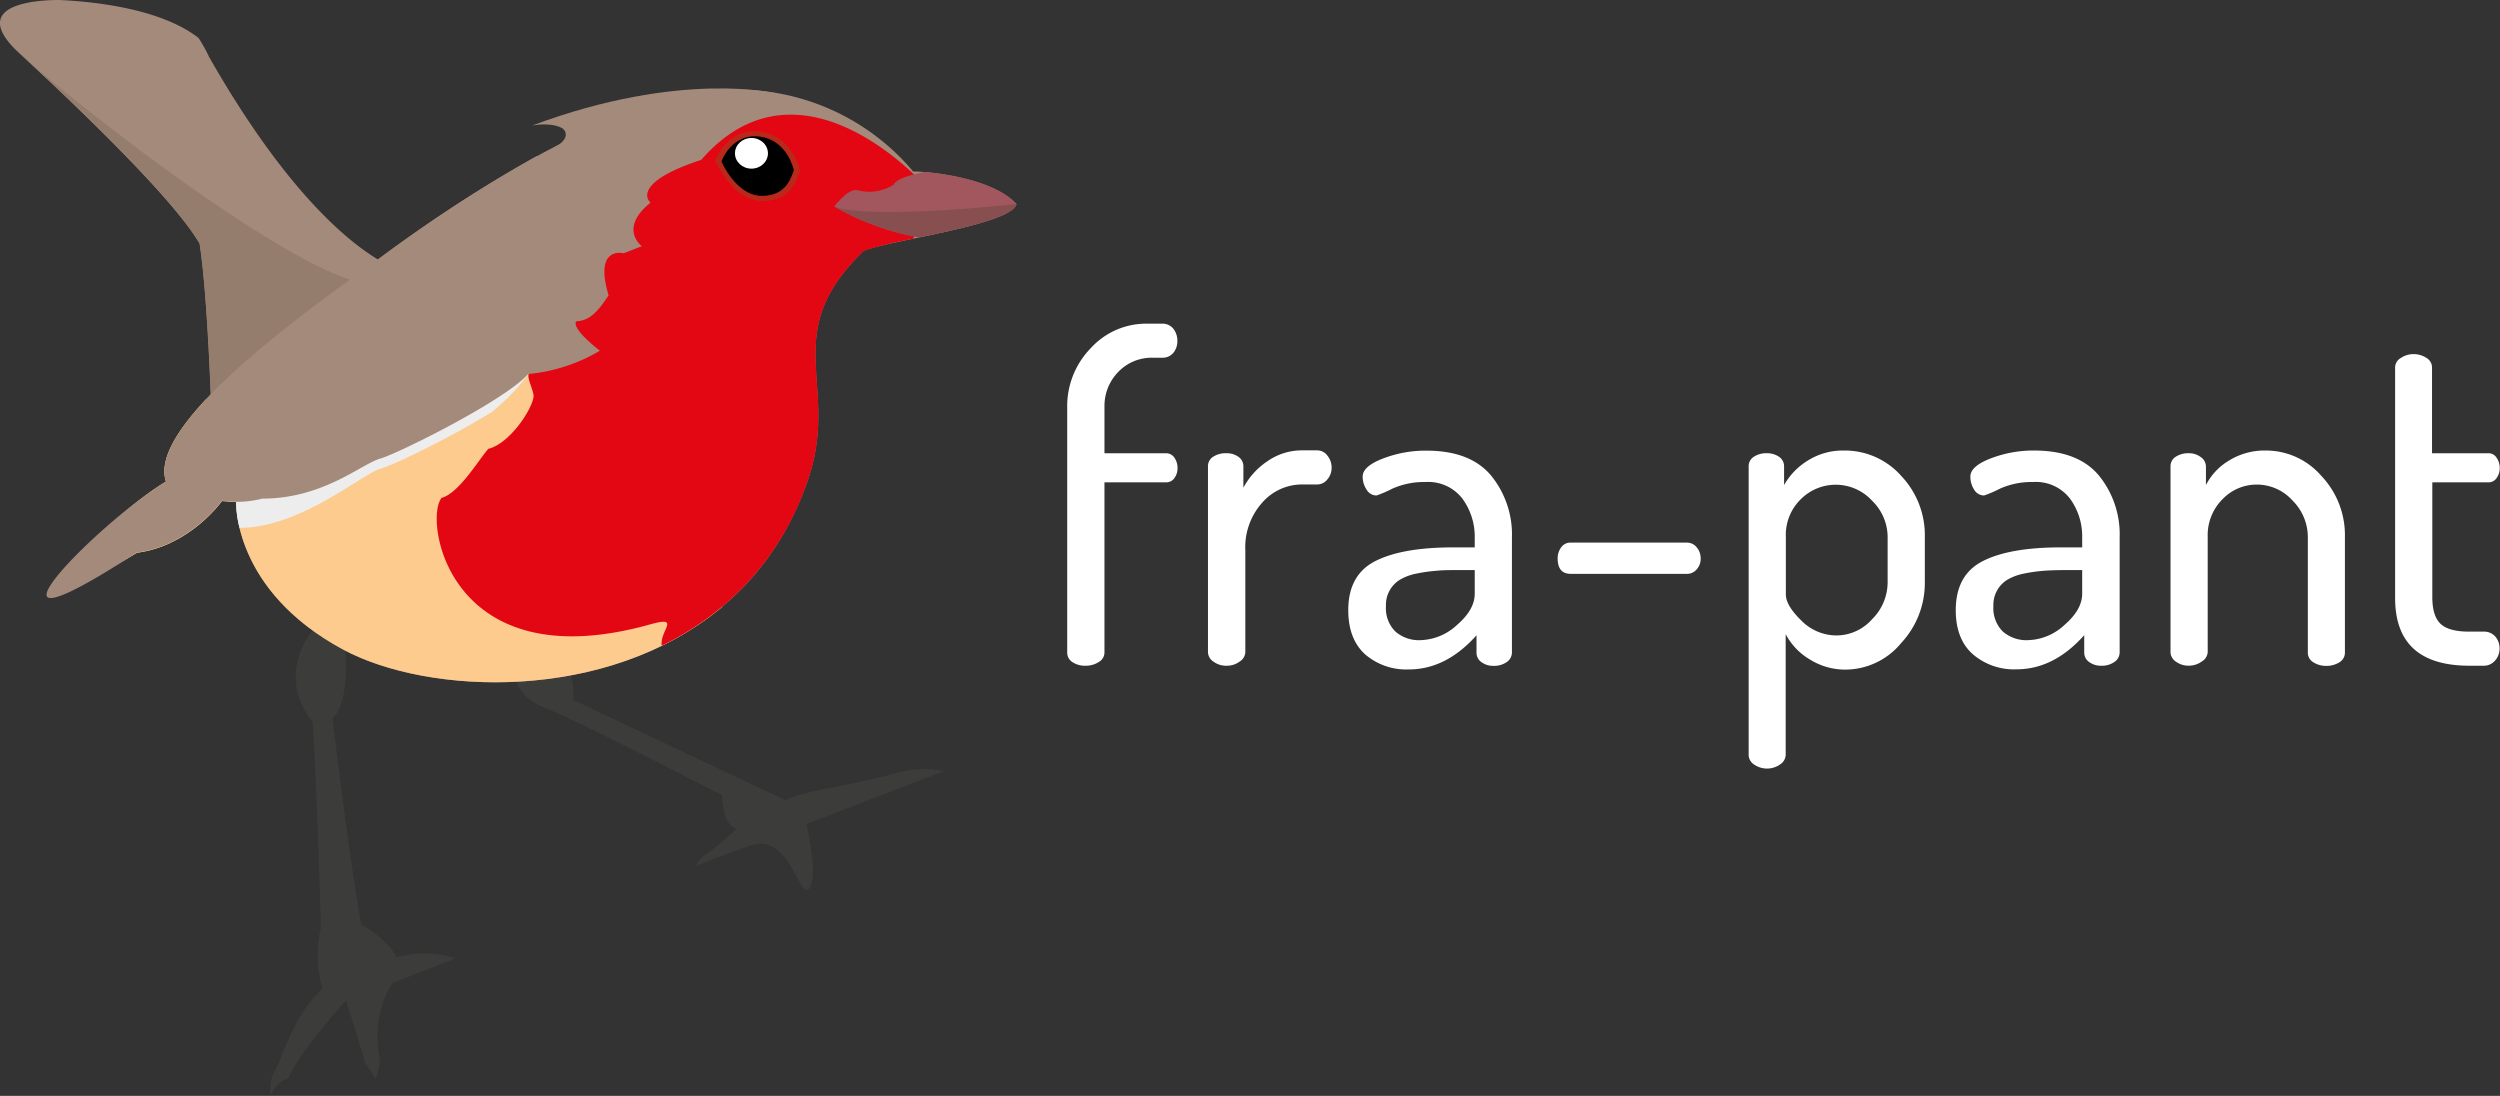 <svg xmlns="http://www.w3.org/2000/svg" viewBox="0 0 451.69 198"><rect x="0" y="0" width="451.69" height="198" fill="#333333" stroke="none"/><defs><style>.cls-1{fill:#3c3c3b;}.cls-2{fill:#a48a7b;}.cls-3{fill:#fccb8d;}.cls-4{fill:#e30613;}.cls-5{fill:#a1575d;}.cls-6{fill:#ededed;}.cls-7{fill:#957d6e;}.cls-8{fill:#b9291a;}.cls-9{fill:#fff;}.cls-10{fill:#8a7365;}.cls-11{fill:#874f50;}</style></defs><title>fra-pant-logo-light</title><g id="Laag_2" data-name="Laag 2"><g id="Laag_1-2" data-name="Laag 1"><g id="Layer_1" data-name="Layer 1"><path class="cls-1" d="M58.28,178.63a21.38,21.38,0,0,1-.31-11s-.49-21.34-1.49-37.22c-6.87-8.57,0-16.52,0-16.52s5-8.5,5.87,2.81-2.29,13-2.29,13,3.21,26.84,5.22,37.29c5.45,3.32,6.36,6,6.36,6a17.67,17.67,0,0,1,10.62.18L71,177.57s-4.1,5-2.37,14a12.22,12.22,0,0,1-.74,3.36L66,192l-3.48-11.3s-8.94,10-10.43,14.16c-2.17.43-3.23,3.1-3.23,3.1s-.25-3.23.87-4.53C51.57,189.49,53.31,183.16,58.28,178.63Z"/><path class="cls-1" d="M125.86,156.47c-.22-1.29,3-2.5,7.17-6.75-2.66-.91-2.57-6.06-2.57-6.06S104,130,98.57,127.93s-5.48-5.81-5.48-5.81,8.49-2.77,9.53-1.34,1,5.72,1,5.72L142,144.62c2.91-1.76,9.67-2.2,20.22-5a17.53,17.53,0,0,1,8.33-.3L147,148.38l-1.31.5s2.33,9.84.47,11.7-3.43-10.33-10.7-7.77S125.86,156.47,125.86,156.47Z"/><path class="cls-2" d="M165,31a41.46,41.46,0,0,0-33.18-14.78C110,16.78,78,39.68,68.49,46.72,62.39,51.39,26.08,75.61,30,87c-13.35,8.2-26.6,25.84-5.25,12.87,9.63-1.24,15.35-9.34,15.35-9.34l2.58.19S42,106.59,62,117.36s69.29,10,83.61-29.65c6.75-18-5.56-27,10.46-42.42,5.35-2,26.51-4.68,27.56-8.41C178.89,31.67,165.93,30.89,165,31Z"/><path class="cls-3" d="M121.61,89l-23-20.26-2.32-1.16L63.12,68.71,37.19,72.17C32,77.74,28.65,83.09,30,87c-13.35,8.2-26.6,25.84-5.25,12.87,9.63-1.24,15.35-9.34,15.35-9.34l2.58.19S42,106.59,62,117.36c15.27,8.23,47.65,9.72,68.46-7.69L121.63,89Z"/><path class="cls-4" d="M167.88,34.33s-22.73-26.6-41.19-5.44c-11,3.58-10.29,6.71-9.15,7.72-5.86,4.72-1.57,7.87-1.57,7.87l-3.29,1.28s-5.43-1.43-2.72,7.59c-2.14,3.29-3.57,4.57-5.86,4.71-.86,1.43,4.29,5.3,4.29,5.3a30.94,30.94,0,0,1-12.9,4.21c-.14.94.46,1.93.89,3.65s-4,8.88-8.15,9.87c-1.86,2.14-5.29,8-8.44,8.86-3.29,4,1.27,32.79,37.17,23,6.43-1.86,2.19.87,2.6,3.71a53.69,53.69,0,0,0,9.77-6.11l1.57-1.29A50.48,50.48,0,0,0,145.63,87.7c6.76-18-5.55-27,10.47-42.41a79.79,79.79,0,0,1,8.84-2.15,16.28,16.28,0,0,0,2.93-8.81Z"/><path class="cls-5" d="M183.66,36.88c-3.72-4.1-12.49-5.46-16.57-5.81,0,0-5.07.88-5.64,2.31a8.4,8.4,0,0,1-6.51,1c-1.64-.49-4.21,2.93-4.21,2.93a47.4,47.4,0,0,0,15.38,5.59C173.89,41.27,183,39.3,183.66,36.88Z"/><path class="cls-6" d="M88.86,74.44a37.33,37.33,0,0,0,6.63-6.87L63.12,68.71,45.66,71l-4,19.55,1,.08a18.52,18.52,0,0,0,.62,4.74c11.06,0,22.07-9.74,25.5-10.7C71,84.09,81.51,79,88.86,74.44Z"/><path class="cls-2" d="M37.7,10.11a32.22,32.22,0,0,0-1.82-3.25C29.08,1.58,17.2.3,10.72,0,9.31,0-6.34-.07,2.9,9.06c1.31,1.29,27.57,25.07,33.18,35,1.43,9.06,2.1,29.46,2.1,29.46s34-19.36,34.51-24.22v-.37s-14.78-3.24-35-38.8Z"/><path class="cls-7" d="M70.52,49.71A14,14,0,0,0,68,51.37a3,3,0,0,0,1.86-.77c.61-.61.81-.89.69-.89Zm-65-38.29c7,6.46,25.81,24.34,30.53,32.59h0c1.43,9.05,2.09,29.45,2.09,29.45h0s2.08-1.18,5.14-3c0,0,17.85-14.22,24.65-19.15-.18,0-.37,0-.56,0C56.92,51.41,23.13,26.45,5.53,11.42Z"/><path class="cls-2" d="M42.66,90.67l-2.58-.19s-5.72,8.1-15.35,9.34C-8.16,121.19,16.63,95.15,30,87,27.41,79.5,42.15,66.54,54.32,57.17h0l.5-.37.46-.37.77-.59.42-.31c.27-.21.53-.41.8-.6l.27-.21h0c5-3.76,9.21-6.68,10.95-8A260.23,260.23,0,0,1,97,28.19c8.56,9.44,1.94,28.13-1.3,35.71a2.18,2.18,0,0,1,.45,2.57c-1.49,4.17-24,15.42-27.41,16.37s-10.29,7.25-21.35,7.25A18.56,18.56,0,0,1,42.66,90.67Z"/><path class="cls-8" d="M136.28,23.7c-5.22,0-7.06,5.34-7.06,5.34s3.1,7.28,8.54,7.28S144,32,144.55,30.88c0,0-1.3-6.4-7.29-7.12a7.93,7.93,0,0,0-1-.06Z"/><path d="M143.43,30.75s-1.12-5.46-6.22-6.08-6.86,4.51-6.86,4.51,2.65,6.21,7.29,6.21S143,31.75,143.43,30.75Z"/><ellipse class="cls-9" cx="135.77" cy="27.7" rx="2.98" ry="2.77"/><path class="cls-10" d="M165.2,42.75h0l.86.14Z"/><path class="cls-8" d="M150.73,37.34a48,48,0,0,0,14.47,5.41h0A47.64,47.64,0,0,1,150.73,37.34Z"/><path class="cls-11" d="M183.66,36.88c-10.76,1.09-18.07,1.43-23,1.43-7.94,0-9.74-.88-9.92-1a47.4,47.4,0,0,0,14.47,5.42l.86.14h0C173.89,41.27,183,39.3,183.66,36.88Z"/><path class="cls-2" d="M99.58,27l-4.25,2.17,14.42-.29,30.55-12s-17.23-4.28-44.15,5.8c4-.67,5.53.56,5.53.56S103.84,24.82,99.58,27Z"/></g><path class="cls-9" d="M192.82,117.92V73.68a15,15,0,0,1,4.25-10.77,13.51,13.51,0,0,1,10.09-4.43H210a2.47,2.47,0,0,1,2,.92,3.48,3.48,0,0,1,.72,2.2,3.3,3.3,0,0,1-.72,2.15,2.5,2.5,0,0,1-2,.88h-1.7a8.37,8.37,0,0,0-6.2,2.51,8.77,8.77,0,0,0-2.55,6.16v8.59h11.1a1.79,1.79,0,0,1,1.54.81,3.22,3.22,0,0,1,.56,1.86,3,3,0,0,1-.56,1.82,1.82,1.82,0,0,1-1.54.77h-11.1v30.78a2,2,0,0,1-1,1.66,4.3,4.3,0,0,1-2.47.69,4,4,0,0,1-2.31-.65A2,2,0,0,1,192.82,117.92Z"/><path class="cls-9" d="M218.25,117.85V84.23a2,2,0,0,1,.93-1.7,4.11,4.11,0,0,1,2.39-.64,3.58,3.58,0,0,1,2.19.65,2.05,2.05,0,0,1,.89,1.72v3.86a13.18,13.18,0,0,1,4.29-4.75,10.85,10.85,0,0,1,6.32-2H238a2.29,2.29,0,0,1,1.82.94,3.38,3.38,0,0,1,.77,2.18,3.19,3.19,0,0,1-.77,2.13,2.32,2.32,0,0,1-1.82.91h-2.76a9.55,9.55,0,0,0-7.21,3.31A12.08,12.08,0,0,0,225,99.43v18.43a2.1,2.1,0,0,1-1,1.65,3.84,3.84,0,0,1-2.39.77,3.78,3.78,0,0,1-2.35-.73A2.12,2.12,0,0,1,218.25,117.85Z"/><path class="cls-9" d="M243.6,110.25q0-6.37,4.86-8.86t14.1-2.49h3.89V97.18a11.63,11.63,0,0,0-2.23-7.09,7.79,7.79,0,0,0-6.68-3,14,14,0,0,0-6,1.21,21.16,21.16,0,0,1-2.83,1.22,2.07,2.07,0,0,1-1.82-1.09,4.18,4.18,0,0,1-.69-2.31c0-1.24,1.22-2.34,3.68-3.28a21.49,21.49,0,0,1,7.82-1.42q7.94,0,11.7,4.5a16.85,16.85,0,0,1,3.77,11.21v20.74a2.09,2.09,0,0,1-.93,1.74,3.91,3.91,0,0,1-2.39.69,3.5,3.5,0,0,1-2.19-.67,2.05,2.05,0,0,1-.89-1.7v-3.15q-5.5,6.17-12.23,6.17a11.38,11.38,0,0,1-7.9-2.73C244.62,116.38,243.6,113.73,243.6,110.25Zm6.81-.74a5.9,5.9,0,0,0,1.7,4.59,6.43,6.43,0,0,0,4.53,1.56,10.06,10.06,0,0,0,6.61-2.75q3.19-2.75,3.2-5.62V103h-2.84c-1.57,0-2.91,0-4.05.12a28.57,28.57,0,0,0-3.52.49,9.53,9.53,0,0,0-3,1.07,5.3,5.3,0,0,0-2.63,4.8Z"/><path class="cls-9" d="M281.43,100.88a3.25,3.25,0,0,1,.65-2,2,2,0,0,1,1.7-.84h21.06a2.2,2.2,0,0,1,1.7.84,3,3,0,0,1,.73,2,2.81,2.81,0,0,1-.73,2,2.22,2.22,0,0,1-1.7.8H283.78C282.21,103.67,281.43,102.74,281.43,100.88Z"/><path class="cls-9" d="M315.94,136.4V84.23a2,2,0,0,1,.93-1.7,4,4,0,0,1,2.31-.64,3.76,3.76,0,0,1,2.26.65,2.05,2.05,0,0,1,.9,1.73v3.37a12.33,12.33,0,0,1,4.29-4.43,11.9,11.9,0,0,1,6.56-1.81A13.6,13.6,0,0,1,343.52,86a15.57,15.57,0,0,1,4.25,11v8.26a15.91,15.91,0,0,1-4.29,10.94,13.09,13.09,0,0,1-10,4.78,12.09,12.09,0,0,1-6.52-1.85,11.6,11.6,0,0,1-4.33-4.55v21.86a2.16,2.16,0,0,1-1,1.67,4.12,4.12,0,0,1-4.74,0A2.1,2.1,0,0,1,315.94,136.4Zm6.72-29q0,2,2.79,4.71a8.93,8.93,0,0,0,6.36,2.7,8.64,8.64,0,0,0,6.44-2.94,9.41,9.41,0,0,0,2.8-6.64V97a9.17,9.17,0,0,0-2.8-6.52,8.91,8.91,0,0,0-12.88-.29A9,9,0,0,0,322.66,97Z"/><path class="cls-9" d="M353.36,110.25q0-6.37,4.86-8.86t14.09-2.49h3.89V97.18A11.57,11.57,0,0,0,374,90.09a7.77,7.77,0,0,0-6.68-3,13.93,13.93,0,0,0-6,1.21,20.93,20.93,0,0,1-2.84,1.22,2.09,2.09,0,0,1-1.82-1.09A4.26,4.26,0,0,1,356,86.1c0-1.24,1.23-2.34,3.69-3.28a21.43,21.43,0,0,1,7.81-1.42q7.94,0,11.71,4.5a16.84,16.84,0,0,1,3.76,11.21v20.74a2.09,2.09,0,0,1-.93,1.74,3.91,3.91,0,0,1-2.39.69,3.54,3.54,0,0,1-2.19-.67,2.05,2.05,0,0,1-.89-1.7v-3.15q-5.5,6.17-12.23,6.17a11.38,11.38,0,0,1-7.9-2.73Q353.36,115.47,353.36,110.25Zm6.8-.74a5.93,5.93,0,0,0,1.7,4.59,6.47,6.47,0,0,0,4.54,1.56,10,10,0,0,0,6.6-2.75q3.19-2.75,3.2-5.62V103h-2.84q-2.34,0-4.05.12a28.84,28.84,0,0,0-3.52.49,9.72,9.72,0,0,0-3,1.07,5.3,5.3,0,0,0-2.63,4.8Z"/><path class="cls-9" d="M392.16,117.85V84.23a2,2,0,0,1,.93-1.7,4.11,4.11,0,0,1,2.39-.64,3.49,3.49,0,0,1,2.14.69,2.08,2.08,0,0,1,.94,1.69v3.37a10.94,10.94,0,0,1,4.17-4.43,12.22,12.22,0,0,1,6.68-1.81,13.23,13.23,0,0,1,10,4.58,15.54,15.54,0,0,1,4.26,11v20.9a2,2,0,0,1-1,1.78,4.34,4.34,0,0,1-2.39.65,4.23,4.23,0,0,1-2.31-.65,2,2,0,0,1-1-1.77V97a9.33,9.33,0,0,0-2.75-6.55,8.68,8.68,0,0,0-6.48-2.9,8.54,8.54,0,0,0-6.16,2.62A9.16,9.16,0,0,0,398.88,97v20.85a2.11,2.11,0,0,1-1.05,1.65,3.94,3.94,0,0,1-2.35.77,3.78,3.78,0,0,1-2.35-.73A2.1,2.1,0,0,1,392.16,117.85Z"/><path class="cls-9" d="M432.74,108.05V66.33a2,2,0,0,1,1.05-1.66,4.06,4.06,0,0,1,2.27-.69,4.23,4.23,0,0,1,2.35.69,2,2,0,0,1,1,1.66V81.89h10.21a1.7,1.7,0,0,1,1.45.81,3.15,3.15,0,0,1,.57,1.86,3,3,0,0,1-.57,1.82,1.73,1.73,0,0,1-1.45.77H439.46v20.71q0,3.45,1.5,4.86t5.22,1.4h2.51a2.7,2.7,0,0,1,2.15.89,3.18,3.18,0,0,1,.77,2.15,3.23,3.23,0,0,1-.81,2.19,2.66,2.66,0,0,1-2.11.93h-2.51Q432.74,120.28,432.74,108.05Z"/></g></g></svg>